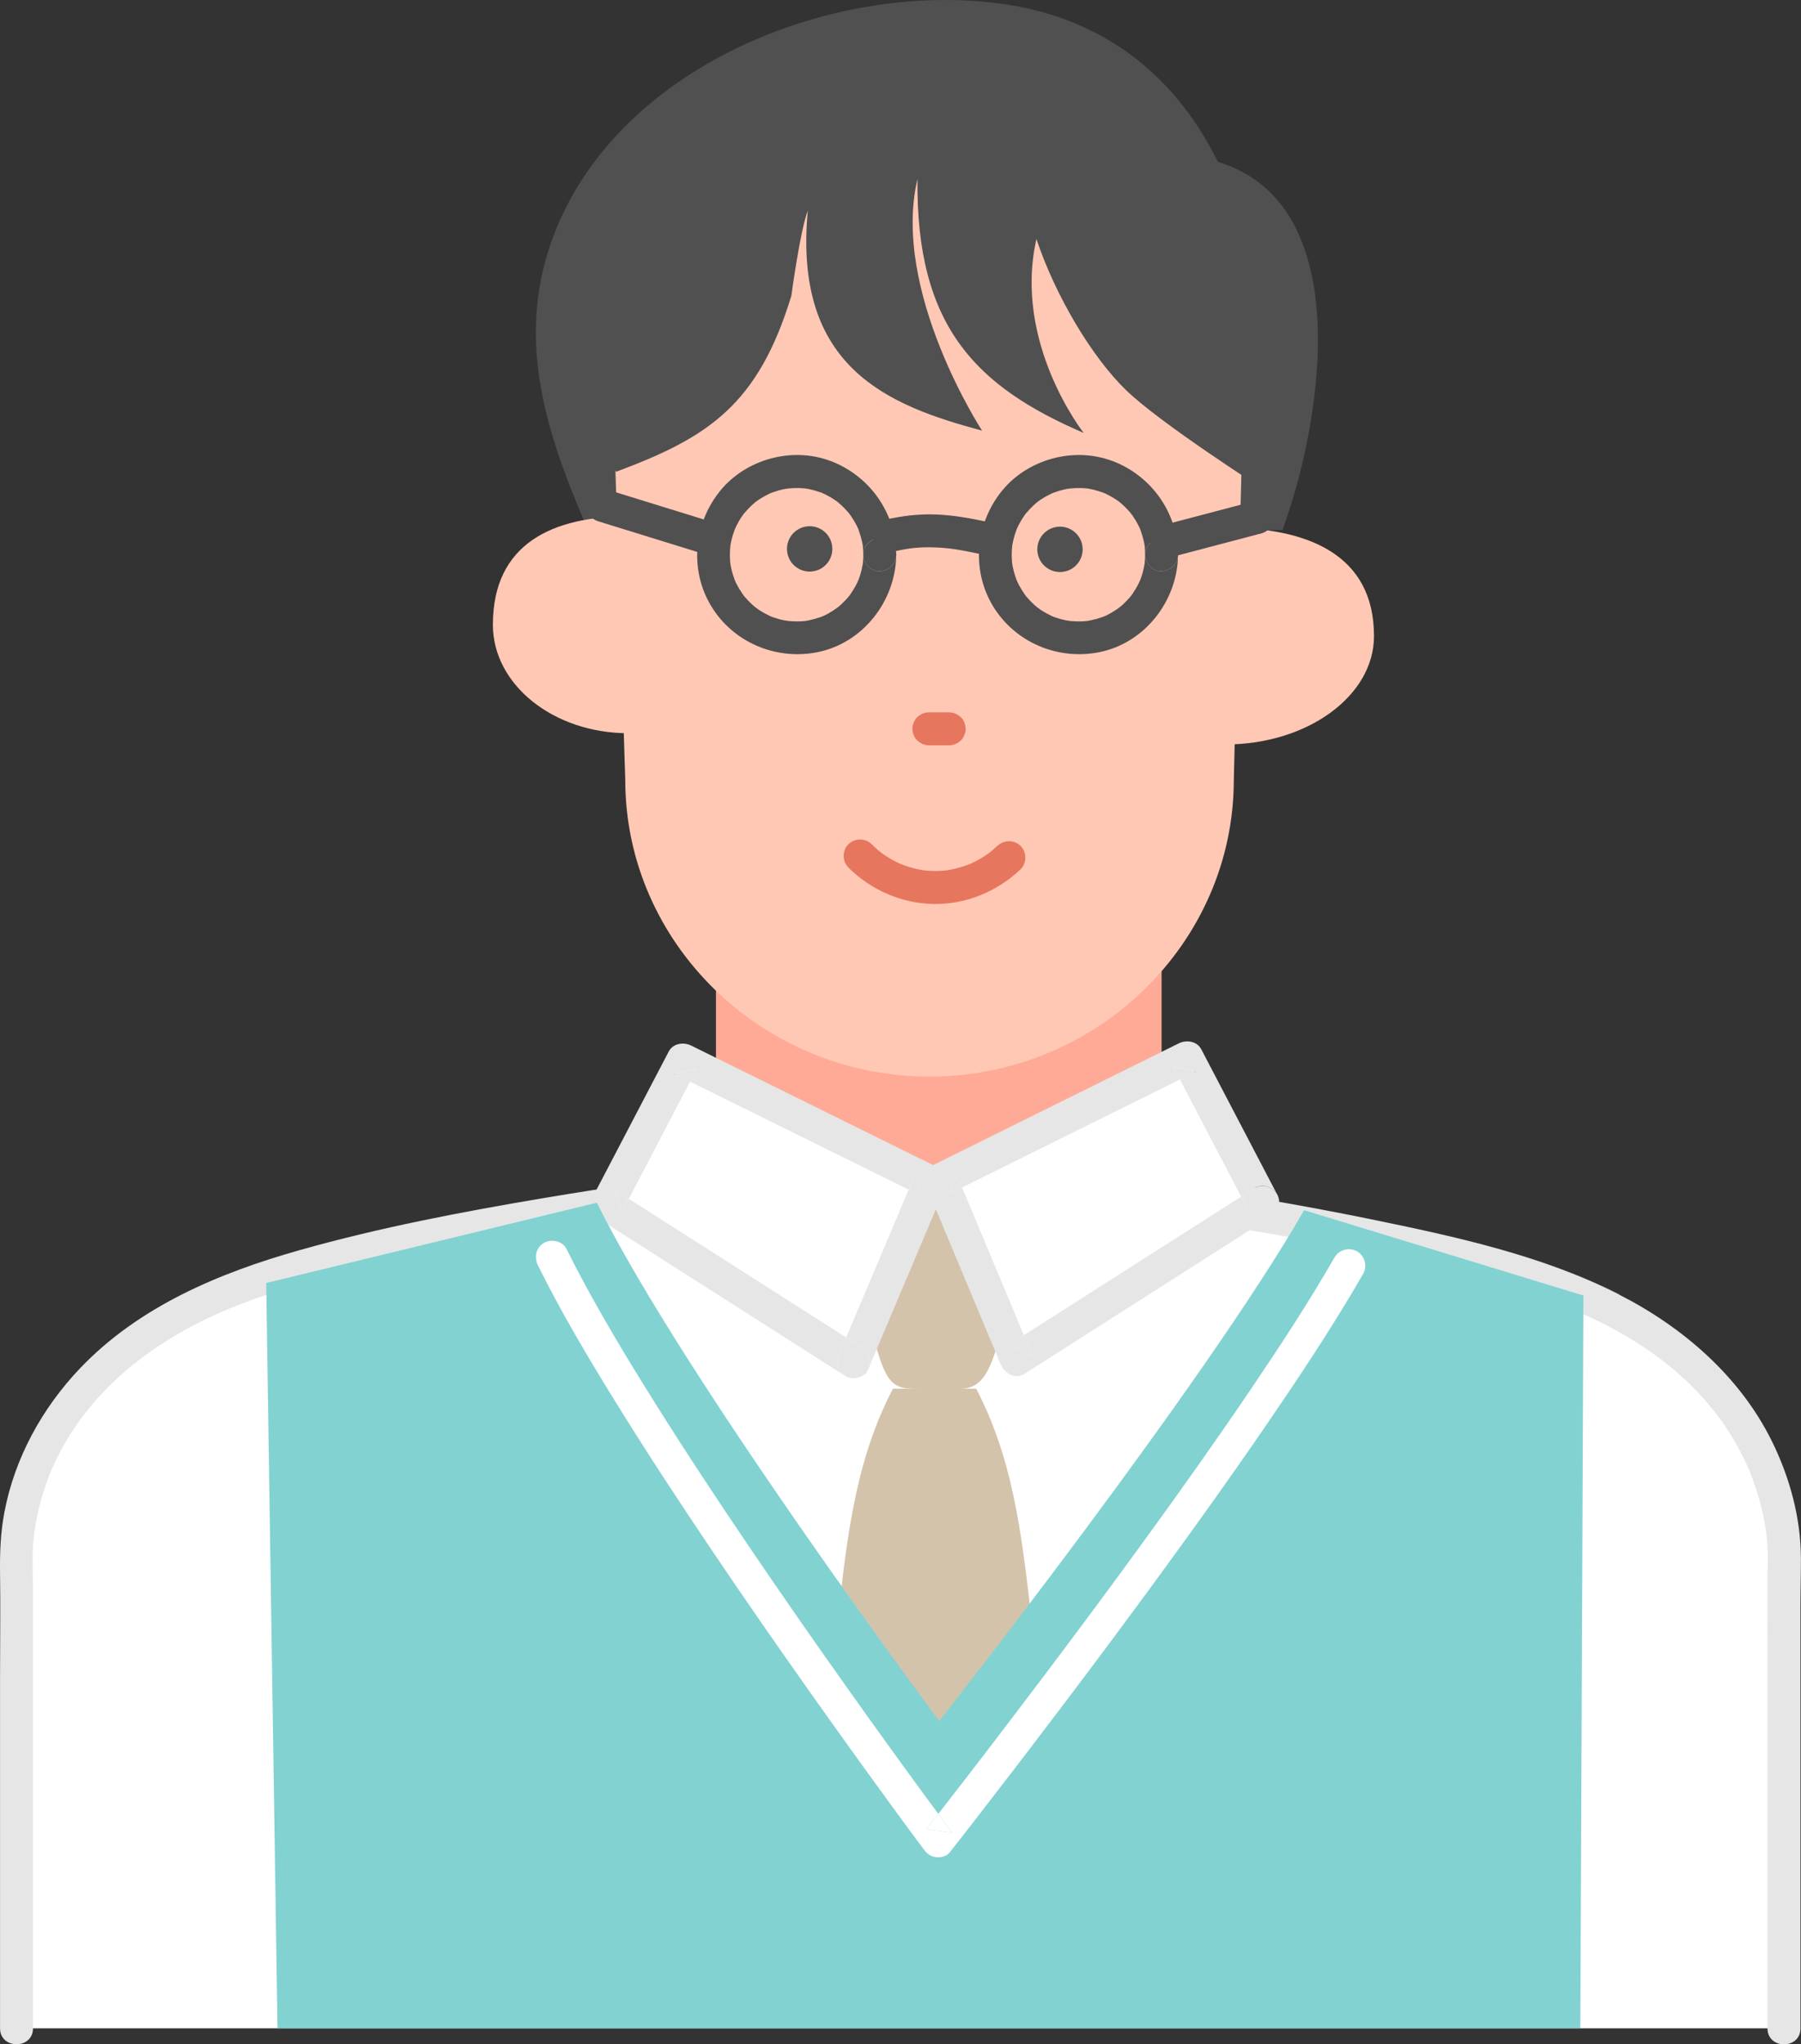 <?xml version="1.0" encoding="UTF-8"?><svg id="_レイヤー_2" xmlns="http://www.w3.org/2000/svg" viewBox="0 0 409.8 464.93"><rect x="0" y="0" width="409.8" height="464.93" fill="#333333" stroke="none"/><defs><style>.cls-1{fill:#82d2d2;}.cls-2{fill:#505050;}.cls-3{fill:#fff;}.cls-4{fill:#ffc8b4;}.cls-5{fill:#d3c3ab;}.cls-6{fill:#ffaa96;}.cls-7{fill:#e7765f;}.cls-8{fill:#e6e6e6;}</style></defs><g id="_レイヤー_1-2"><path class="cls-2" d="M277.09,36.79C266.71,15.68,249.4,3.73,227.64.82c-38.83-5.2-87.45,14.64-101.78,53.04-8.31,22.28-2.3,42.95,7.3,65.18l158.64,1.52c8.86-24,17.34-74.15-14.72-83.76Z"/><path class="cls-3" d="M352.65,291.75c-34.38-12.09-97.88-20.22-97.88-20.22h-99.81s-63.5,8.11-97.88,20.2C-1.01,312.15,3.76,356.99,3.76,356.99v104.32s402.19,0,402.19,0v-104.3s4.78-44.84-53.3-65.27Z"/><path class="cls-8" d="M401.89,348.36s.01.09.02.15c0,0,0-.01,0-.02,0-.04-.01-.09-.02-.13Z"/><path class="cls-8" d="M7.78,348.68c0-.06.02-.12.03-.18,0-.01,0-.02,0-.03,0,.06-.02.13-.03.21Z"/><path class="cls-8" d="M153.81,275.42s.04,0,.07,0c.17-.02-.95.13-.07,0Z"/><path class="cls-8" d="M11.68,334.36s0,0,0,0c.21-.51-.23.53,0,0Z"/><path class="cls-8" d="M368.4,294.39c-17.51-8.89-37.29-13.16-56.4-17.08-15.98-3.27-32.07-5.98-48.21-8.29-2.98-.43-6.02-1.04-9.02-1.24-1.87-.12-3.79,0-5.67,0-11.35,0-22.71,0-34.06,0-13.6,0-27.2,0-40.8,0-6.38,0-12.92-.42-19.3,0-3.24.21-6.52.88-9.73,1.34-7.08,1.02-14.14,2.13-21.19,3.31-18.79,3.16-37.61,6.74-55.96,11.93-18.32,5.18-36.45,12.81-49.82,26.81-8.63,9.04-14.91,20.44-17.24,32.77-.86,4.56-1.05,9-.99,13.6.12,8.07,0,16.15,0,24.21,0,13.89,0,27.79,0,41.68,0,10.94,0,21.87,0,32.81,0,1.69,0,3.38,0,5.07,0,4.83,7.5,4.83,7.5,0,0-6.31,0-12.62,0-18.93,0-13.34,0-26.69,0-40.03,0-12,0-24,0-36,0-3.77-.03-7.53-.09-11.29-.02-1.29.03-2.59.12-3.87.06-.88.16-1.76.26-2.63,0-.02,0-.03,0-.04,0,.06-.02.12-.03.18.01-.08.02-.15.03-.21.04-.38.04-.3,0,0,0,0,0,.02,0,.03.03-.2.06-.4.09-.59.08-.5.16-1,.25-1.5.42-2.32.98-4.61,1.67-6.86.4-1.3.85-2.59,1.34-3.86.11-.3.23-.59.35-.88.06-.15.12-.3.18-.45t0,0s0,0,0,0c-.23.53.21-.51,0,0,.29-.66.58-1.31.89-1.96,6.67-14.07,18.52-24.42,32.54-31.55,8.55-4.34,17.7-7.27,26.92-9.81,9.23-2.54,18.58-4.65,27.96-6.56,15.84-3.24,31.8-5.91,47.8-8.21,2-.29,4.01-.56,6.01-.84-.89.12.24-.03.07,0-.02,0-.04,0-.07,0,.01,0,.01,0,.02,0,.22-.03.45-.07.67-.09.15-.02.31-.05.46-.06,1.9-.12,3.86,0,5.76,0,11.26,0,22.51,0,33.77,0,13.5,0,27.01,0,40.51,0,6.54,0,13.24-.43,19.76,0,.17.01.33.05.5.06.21.02.42.06.63.08.03,0,.05,0,.08.01-.69-.1.9.12,0,0,.01,0,.02,0,.04,0,2.02.28,4.05.56,6.07.85,6.91.99,13.81,2.07,20.69,3.22,18.52,3.1,37.06,6.61,55.17,11.61,17.63,4.86,35.16,11.77,48.08,25.21,4.62,4.8,8.25,9.98,11.19,16.23.29.61.56,1.23.83,1.85-.06-.16-.09-.22.05.11-.02-.04-.03-.08-.05-.11.05.12.13.31.17.41.14.34.27.69.4,1.03.48,1.27.93,2.55,1.32,3.85.68,2.24,1.24,4.53,1.65,6.84.09.5.17,1,.25,1.5.02.11.03.21.05.32-.03-.2-.01-.1.02.13.01.07.02.14.03.21-.01-.08-.02-.14-.03-.2.01.08.02.17.03.27.09.84.18,1.68.24,2.52.09,1.28.13,2.56.11,3.84-.01.88-.09,1.76-.09,2.65-.02,8.27,0,16.53,0,24.8,0,13.76,0,27.52,0,41.29,0,10.82,0,21.63,0,32.45,0,1.67,0,3.33,0,5,0,4.83,7.5,4.83,7.5,0,0-6.44,0-12.89,0-19.33,0-13.61,0-27.22,0-40.83,0-11.93,0-23.87,0-35.8,0-3.66.11-7.33.1-10.98-.03-9.22-2.55-18.42-6.62-26.65-7.3-14.75-20.27-25.95-34.78-33.32Z"/><path class="cls-8" d="M255.98,275.44c.9.12-.69-.1,0,0h0Z"/><path class="cls-8" d="M398.06,334.42s.04.08.05.11c-.14-.33-.12-.27-.05-.11Z"/><rect class="cls-6" x="162.91" y="217.38" width="101.4" height="66.71"/><path class="cls-5" d="M195.71,289.93c5.54,27.32,6.25,25.83,15.13,25.95,12.38-.35,13.71,4.12,19.91-26.15l1.97-19.9-37.15,1.93.14,18.17Z"/><path class="cls-5" d="M222.11,315.83h-18.92c-6.94,13.15-9.42,27.15-11.23,41.04-2.08,15.97-3.43,56.86-3.84,72.88h51.72c-.41-16.02-4.42-56.92-6.5-72.88-1.81-13.89-4.3-27.88-11.23-41.04Z"/><polygon class="cls-3" points="138.18 273.98 194.25 309.72 211.57 268.78 155.4 241.05 138.18 273.98"/><path class="cls-8" d="M153.5,244.29c1.17.58,2.35,1.16,3.52,1.74.54-1.03,1.07-2.06,1.61-3.08-1.71.45-3.42.9-5.13,1.35Z"/><path class="cls-8" d="M141.41,275.87c.56-1.07,1.12-2.14,1.68-3.2-1.01-.64-2.01-1.28-3.02-1.93.45,1.71.9,3.42,1.35,5.13Z"/><path class="cls-8" d="M208.33,266.89c-.52,1.23-1.04,2.46-1.56,3.69.97.48,1.94.96,2.91,1.44-.45-1.71-.9-3.42-1.35-5.13Z"/><path class="cls-8" d="M197.83,310.8c-.11.27-.23.54-.34.81.15-.26.26-.53.34-.81Z"/><path class="cls-8" d="M196.14,306.48c-1.2-.76-2.4-1.53-3.59-2.29-.51,1.21-1.03,2.42-1.54,3.64-.79,1.86-.56,4.02,1.35,5.13.75.44,1.77.57,2.72.39.99-.24,1.9-.85,2.41-1.74.11-.27.23-.54.34-.81.49-1.62-.22-3.39-1.69-4.32Z"/><path class="cls-8" d="M213.46,265.54c-6.35-3.13-12.7-6.27-19.04-9.4-10.07-4.97-20.13-9.94-30.2-14.91-2.31-1.14-4.62-2.28-6.93-3.42-1.75-.86-4.14-.55-5.13,1.35-5.03,9.62-10.06,19.24-15.09,28.86-.71,1.36-1.42,2.71-2.13,4.07-.97,1.85-.43,4,1.35,5.13,6.34,4.04,12.67,8.08,19.01,12.12,10.05,6.41,20.1,12.81,30.15,19.22,2.3,1.47,4.6,2.94,6.91,4.4-1.9-1.11-2.13-3.27-1.35-5.13.51-1.21,1.03-2.42,1.54-3.64-5.14-3.28-10.28-6.55-15.42-9.83-10.05-6.41-20.1-12.81-30.15-19.22-1.3-.83-2.59-1.65-3.89-2.48-.56,1.07-1.12,2.14-1.68,3.2-.45-1.71-.9-3.42-1.35-5.13,1.01.64,2.01,1.28,3.02,1.93,4.47-8.55,8.94-17.1,13.41-25.65.17-.33.34-.66.52-.99-1.17-.58-2.35-1.16-3.52-1.74,1.71-.45,3.42-.9,5.13-1.35-.54,1.03-1.07,2.05-1.61,3.08,5.18,2.55,10.35,5.11,15.53,7.66,10.07,4.97,20.13,9.94,30.2,14.91,1.34.66,2.68,1.32,4.02,1.98.52-1.23,1.04-2.46,1.56-3.69.45,1.71.9,3.42,1.35,5.13-.97-.48-1.94-.96-2.91-1.44-1.42,3.37-2.85,6.73-4.27,10.1-3.11,7.34-6.21,14.69-9.32,22.03-.21.49-.42.99-.63,1.48,1.2.76,2.4,1.53,3.59,2.29,1.47.93,2.17,2.7,1.69,4.32,1.83-4.33,3.66-8.66,5.5-12.99,3.11-7.34,6.21-14.69,9.32-22.03.72-1.7,1.44-3.41,2.16-5.11.74-1.76.65-4.15-1.35-5.13Z"/><path class="cls-8" d="M192.35,312.96c.82.52,1.8.62,2.72.39-.95.18-1.97.04-2.72-.39Z"/><path class="cls-8" d="M195.07,313.35c1.04-.19,2-.76,2.41-1.74-.52.88-1.42,1.5-2.41,1.74Z"/><polygon class="cls-3" points="214.14 268.27 231.26 309.21 287.33 273.47 270.11 240.54 214.14 268.27"/><path class="cls-8" d="M266.87,242.44c.54,1.03,1.08,2.06,1.61,3.09,1.17-.58,2.34-1.16,3.52-1.74-1.71-.45-3.42-.9-5.13-1.35Z"/><path class="cls-8" d="M216.03,271.51c.96-.48,1.93-.96,2.89-1.43-.39-.93-.78-1.87-1.17-2.8-.57,1.41-1.15,2.82-1.72,4.24Z"/><path class="cls-8" d="M234.87,308.21c-.63-1.51-1.27-3.03-1.9-4.54-1.2.77-2.41,1.53-3.61,2.3,1.84.75,3.67,1.49,5.51,2.24Z"/><path class="cls-8" d="M290.57,271.58c.45.86.57,1.83.38,2.72.22-.89.12-1.86-.38-2.72Z"/><path class="cls-8" d="M290.57,271.58c-.99-1.7-3.42-2.44-5.13-1.35-1.01.64-2.01,1.28-3.02,1.93.56,1.07,1.12,2.14,1.68,3.2.94,1.79,3.44,2.33,5.13,1.35.89-.57,1.49-1.45,1.73-2.41.19-.89.07-1.86-.38-2.72Z"/><path class="cls-8" d="M284.09,275.36c-.56-1.07-1.12-2.14-1.68-3.2-5.33,3.4-10.66,6.8-15.99,10.19-10.05,6.41-20.1,12.81-30.15,19.22-1.1.7-2.2,1.4-3.3,2.1.63,1.51,1.27,3.03,1.9,4.54-1.84-.75-3.67-1.49-5.51-2.24,1.2-.77,2.41-1.53,3.61-2.3-1.29-3.08-2.58-6.17-3.87-9.25-3.07-7.34-6.14-14.69-9.21-22.03-.32-.77-.64-1.54-.97-2.31-.96.48-1.93.96-2.89,1.43.57-1.41,1.15-2.82,1.72-4.24.39.93.78,1.87,1.17,2.8,5.35-2.65,10.7-5.3,16.06-7.96,10.03-4.97,20.05-9.94,30.08-14.9,1.14-.56,2.28-1.13,3.42-1.69-.54-1.03-1.08-2.06-1.61-3.09,1.71.45,3.42.9,5.13,1.35-1.17.58-2.34,1.16-3.52,1.74,4.49,8.59,8.98,17.18,13.48,25.77.15.29.3.58.45.87,1.01-.64,2.01-1.28,3.02-1.93,1.71-1.09,4.14-.35,5.13,1.35-5.03-9.62-10.06-19.24-15.09-28.86-.71-1.36-1.42-2.71-2.13-4.07-.98-1.88-3.39-2.21-5.13-1.35-6.32,3.13-12.63,6.26-18.95,9.39-10.03,4.97-20.05,9.94-30.08,14.9-2.31,1.15-4.62,2.29-6.93,3.44-1.32.65-2.32,2.8-1.72,4.23,1.92,4.6,3.85,9.2,5.77,13.79,3.07,7.34,6.14,14.69,9.21,22.03.71,1.7,1.43,3.41,2.14,5.11.88,2.11,3.25,3.68,5.51,2.24,6.34-4.04,12.67-8.08,19.01-12.12l30.15-19.22c2.3-1.47,4.6-2.94,6.91-4.4-1.69.99-4.19.45-5.13-1.35Z"/><path class="cls-8" d="M289.22,276.71c.95-.55,1.52-1.44,1.73-2.41-.24.97-.84,1.85-1.73,2.41Z"/><path class="cls-1" d="M213.71,391.4s-58.03-77.75-77.9-117.86l-75.24,18.26,2.57,169.51h296.45l.7-166.66-63.55-19.41c-22.78,39.69-83.02,116.16-83.02,116.16Z"/><path class="cls-4" d="M112.15,142.1c0,13.62,13.79,24.66,30.81,24.66v-49.33c-17.01,0-30.81,6.07-30.81,24.66Z"/><path class="cls-4" d="M278.79,119.99v49.33c18.7,0,33.85-11.04,33.85-24.66,0-18.59-15.16-24.66-33.85-24.66Z"/><path class="cls-4" d="M210.5,36.7c-35.67.35-71.12,16.98-71.12,49.74l2.89,90.92c0,37.12,31.15,67.49,69.23,67.49h0c38.08,0,69.24-30.37,69.24-67.49l2.27-91.48c0-33.2-36.38-49.55-72.52-49.19Z"/><path class="cls-3" d="M210.74,416.04c1.96.25,3.93.51,5.89.76-1.06-1.42-2.1-2.84-3.14-4.27-.87,1.11-1.82,2.2-2.63,3.36-.04.05-.08.1-.12.15Z"/><path class="cls-3" d="M308.8,284.61c-1.74-1.02-4.12-.42-5.13,1.35-5.9,10.27-12.41,20.18-19.04,29.98-7.69,11.35-15.63,22.54-23.68,33.63-7.77,10.7-15.65,21.31-23.61,31.86-3.38,4.47-6.77,8.94-10.17,13.39-1.47,1.92-2.95,3.85-4.42,5.77-.67.87-1.34,1.74-2.01,2.61-.3.39-.6.77-.89,1.16-.08.11-.67.87-.23.29.43-.56-.17.22-.27.35-1.92,2.49-3.85,4.97-5.78,7.45-.02.03-.04.06-.07.08,1.05,1.42,2.09,2.85,3.14,4.27-1.96-.25-3.93-.51-5.89-.76.04-.05.08-.1.12-.15.8-1.16,1.75-2.25,2.63-3.36-1.17-1.59-2.35-3.18-3.52-4.77-5.64-7.71-11.23-15.46-16.76-23.25-7.45-10.48-14.81-21.03-22.04-31.67-7.68-11.31-15.22-22.71-22.48-34.3-6.37-10.17-12.58-20.47-18.1-31.13-.58-1.12-1.15-2.25-1.71-3.38-.9-1.81-3.47-2.32-5.13-1.35-1.85,1.08-2.25,3.31-1.35,5.13,5.17,10.41,11.11,20.44,17.21,30.33,7.14,11.57,14.6,22.94,22.2,34.22,7.32,10.86,14.79,21.62,22.36,32.32,5.84,8.25,11.73,16.46,17.69,24.62,2.71,3.72,5.42,7.45,8.19,11.13.04.05.08.1.12.15.73.98,1.49,1.62,2.74,1.79,1.06.14,2.44-.13,3.15-1.03,2.35-2.98,4.67-5.97,6.99-8.97,6.02-7.76,11.99-15.56,17.92-23.39,7.86-10.37,15.64-20.8,23.31-31.31,8.16-11.17,16.21-22.42,24.02-33.83,6.9-10.07,13.67-20.26,19.9-30.76.66-1.11,1.3-2.22,1.95-3.33,1.01-1.76.41-4.1-1.35-5.13Z"/><path class="cls-2" d="M172.05,138.25c-.06-.04-.13-.09-.19-.13.15.11.2.14.19.13Z"/><path class="cls-2" d="M175.39,140.19s-.03-.01-.04-.02c-.03-.01-.06-.02-.09-.03.05.02.09.03.13.05Z"/><path class="cls-2" d="M167.27,132.15c-.03-.08-.06-.17-.09-.25-.03-.07-.02-.03.09.25Z"/><path class="cls-2" d="M169.2,135.43c.15.19.1.12,0,0-.1-.12-.16-.19,0,0Z"/><path class="cls-2" d="M179.4,141.24c-.08,0-.16,0-.23-.02.17.02.22.02.23.02Z"/><path class="cls-2" d="M166.17,128.09c.02.21.02.13,0-.02-.02-.14-.03-.22,0,.02Z"/><path class="cls-2" d="M195.31,131.93c-.03.07-.05.15-.08.22.06-.16.08-.22.08-.22Z"/><path class="cls-2" d="M183.18,141.24c.28-.03.14-.02-.04,0-.14.02-.2.03.04,0Z"/><path class="cls-2" d="M196.32,128.2s0,.01,0,.02c0,0,0,.02,0,.02,0-.01,0-.03,0-.04Z"/><path class="cls-2" d="M193.3,135.43c.15-.2.09-.12,0,0-.09.12-.14.2,0,0Z"/><path class="cls-2" d="M187.22,140.14c-.09.04-.18.08-.27.12.2-.09.27-.12.27-.12Z"/><path class="cls-2" d="M190.64,138.12c-.07.05-.14.1-.21.15-.06.05-.03.03.21-.15Z"/><path class="cls-2" d="M179.17,111.1c.09,0,.18-.01.27-.02.07-.01.03-.01-.27.02Z"/><path class="cls-2" d="M193.21,116.79c.06.07.12.15.18.22-.14-.17-.18-.23-.18-.22Z"/><path class="cls-2" d="M190.52,114.11c-.16-.12-.12-.09-.03-.01.14.1.24.17.03.01Z"/><path class="cls-2" d="M186.95,112.06s.06.03.09.04c.48.16.05.02-.09-.04Z"/><path class="cls-2" d="M183.19,111.08s.03,0,.04,0c.39.03-.6-.1-.04,0Z"/><path class="cls-2" d="M196.34,124.23c.09.53-.04-.7,0,0h0Z"/><path class="cls-2" d="M195.27,120.28c.03.06.05.12.08.17q-.12-.27-.08-.17Z"/><path class="cls-2" d="M169.12,117s.06-.08.09-.12c.03-.04.05-.07.08-.11-.09.13-.15.2-.17.23Z"/><path class="cls-2" d="M188.92,104.83c-8.68-3.27-19.15-.42-25.01,6.75-6.05,7.4-7.1,17.98-2.09,26.26,4.99,8.24,14.65,12.33,24.04,10.52,10.47-2.02,17.98-11.68,18.07-22.2.02,2.1-1.73,3.66-3.75,3.75-2.04.09-3.73-1.79-3.75-3.75,0,.47-.02.93-.05,1.4-.02.22-.04.44-.06.67,0,0,0-.01,0-.02.02-.18.1-.58,0,0,0,.01,0,.03,0,.04,0,0,0-.02,0-.02,0,.02,0,.03,0,.04-.17.94-.38,1.87-.68,2.78-.1.3-.21.59-.32.88,0,0-.01.05-.08.22.03-.07.05-.15.08-.22-.02.01-.3.67-.38.83-.42.83-.91,1.62-1.43,2.39-.03.04-.13.17-.2.28.1-.12.16-.19,0,0-.15.19-.1.12,0,0-.08.1-.18.23-.21.26-.25.29-.5.58-.76.85-.3.32-.61.62-.93.92-.16.15-.32.29-.49.43-.04.03-.38.3-.48.38.07-.05.14-.1.21-.15-.24.18-.27.2-.21.15-.6.43-1.21.83-1.85,1.19-.38.22-.78.41-1.17.6-.06.03-.12.06-.18.08,0,0-.06.03-.27.12.09-.04.18-.08.27-.12,0,0-.55.21-.61.23-.79.28-1.6.51-2.42.68-.22.05-.44.09-.67.13-.05,0-.25.04-.38.06.18-.02.31-.03.04,0-.24.03-.17.02-.04,0-.13.01-.28.02-.32.03-.29.02-.58.04-.87.05-.85.03-1.7-.01-2.55-.08-.01,0-.07,0-.23-.02.08,0,.16,0,.23.02.04,0-.78-.11-.93-.14-.44-.09-.88-.19-1.31-.31-.43-.12-.85-.25-1.28-.4-.18-.06-.36-.13-.53-.2.01,0,.03.01.04.02.31.12.16.06,0,0-.04-.01-.07-.03-.13-.05.03.01.06.02.09.03-.04-.02-.08-.03-.11-.05-.84-.41-1.66-.84-2.45-1.35-.26-.17-.51-.35-.75-.53.01.01-.04-.02-.19-.13.06.05.12.09.19.13-.03-.04-.57-.46-.7-.57-.69-.62-1.33-1.28-1.94-1.99-.03-.04-.13-.16-.21-.26.09.12.14.2,0,0-.15-.2-.09-.12,0,0-.07-.1-.17-.24-.2-.28-.25-.36-.49-.72-.72-1.1-.2-.33-.39-.66-.57-1-.1-.19-.2-.39-.3-.59-.02-.05-.19-.45-.24-.57.03.08.06.17.09.25-.11-.28-.12-.32-.09-.25-.26-.7-.5-1.41-.68-2.14-.11-.44-.2-.88-.28-1.33,0-.05-.03-.24-.05-.37.01.15.02.23,0,.02-.03-.24-.01-.17,0-.02-.02-.2-.05-.52-.04-.51-.07-.93-.07-1.86,0-2.79.01-.17.03-.34.05-.52,0-.03,0-.04,0-.06,0,.01,0,.02,0,.04-.09.56.04-.44,0-.04.08-.49.17-.98.29-1.46.19-.79.44-1.56.73-2.33-.01.02,0-.04.08-.22-.03.07-.05.15-.08.22.03-.05.32-.72.38-.84.2-.39.41-.78.63-1.15.22-.38.46-.74.71-1.1.1-.14.2-.28.3-.42-.04.05-.07.09-.09.12-.03.04-.03.04,0,0,.03-.04.08-.11.17-.23-.03.04-.05.07-.08.11.04-.05.07-.1.1-.12.61-.7,1.23-1.38,1.92-2,.16-.15.33-.29.49-.43.04-.03.18-.15.28-.23-.12.09-.25.19-.02.01.18-.14.13-.1.02-.01.05-.04.11-.08.12-.09.18-.12.36-.25.54-.37.78-.52,1.59-.97,2.43-1.37.04-.02.19-.08.31-.14-.14.05-.22.08,0,0,.24-.1.14-.05,0,0,.12-.05.28-.11.33-.12.42-.15.84-.29,1.27-.42.38-.11.76-.21,1.14-.29.22-.05.44-.09.66-.13.06-.01.51-.06.63-.08-.09,0-.18.01-.27.02.31-.03.35-.03.27-.02.78-.07,1.56-.11,2.34-.09.46.01.92.05,1.39.09.03,0,.04,0,.07,0-.01,0-.03,0-.04,0-.56-.09.43.03.04,0,.27.04.53.09.79.14.99.2,1.94.51,2.9.83.05.02.08.03.11.04-.03-.01-.06-.03-.09-.04.14.06.57.2.09.04.22.1.44.2.66.31.44.22.88.45,1.3.7.42.25.83.52,1.24.8.04.02.15.11.25.18-.09-.08-.13-.11.03.01.21.16.11.09-.03-.01.13.11.37.3.41.34.74.64,1.44,1.33,2.08,2.08.08.09.16.19.23.28,0,0,.05.05.18.22-.06-.08-.12-.15-.18-.22,0,.01.34.47.38.51.25.36.49.73.71,1.1.28.47.54.96.78,1.45.07.14.13.28.2.43q-.04-.1.08.17c-.03-.06-.05-.12-.08-.17.03.08.09.23.13.36.33.95.62,1.92.81,2.91.04.22.08.45.12.67,0,0,0,0,0,.01-.04-.7.09.53,0,0,0,.05,0,.11.01.18.04.58.07,1.16.08,1.74.02-2.1,1.7-3.66,3.75-3.75,2.01-.09,3.77,1.79,3.75,3.75-.09-9.58-6.08-17.97-15-21.33Z"/><path class="cls-2" d="M166.17,124.22s0-.02,0-.04c.03-.41-.1.6,0,.04Z"/><path class="cls-2" d="M167.2,120.4c.03-.07.05-.15.08-.22-.07.19-.09.24-.08.22Z"/><path class="cls-2" d="M175.41,112.12c-.23.09-.14.06,0,0,.14-.06.24-.11,0,0Z"/><path class="cls-2" d="M171.98,114.11c-.23.17-.09.08.02-.01.11-.09.16-.13-.02.01Z"/><path class="cls-2" d="M200.18,122.41c-2.05.09-3.73,1.65-3.75,3.75.02,1.96,1.71,3.84,3.75,3.75,2.02-.09,3.77-1.65,3.75-3.75.02-1.96-1.74-3.84-3.75-3.75Z"/><path class="cls-2" d="M236.17,138.25c-.06-.04-.13-.09-.19-.13.15.11.2.14.19.13Z"/><path class="cls-2" d="M239.51,140.19s-.03-.01-.04-.02c-.03-.01-.06-.02-.09-.03.05.02.09.03.13.05Z"/><path class="cls-2" d="M230.29,128.09c.02.21.02.13,0-.02-.02-.14-.03-.22,0,.02Z"/><path class="cls-2" d="M231.39,132.15c-.03-.08-.06-.17-.09-.25-.03-.07-.02-.03.09.25Z"/><path class="cls-2" d="M233.32,135.43c.15.19.1.12,0,0-.1-.12-.16-.19,0,0Z"/><path class="cls-2" d="M259.43,131.93c-.03.07-.05.15-.08.22.06-.16.08-.22.08-.22Z"/><path class="cls-2" d="M254.76,138.12c-.07.05-.14.1-.21.15-.06.05-.03.03.21-.15Z"/><path class="cls-2" d="M257.42,135.43c.15-.2.09-.12,0,0-.09.12-.14.2,0,0Z"/><path class="cls-2" d="M260.44,128.2s0,.01,0,.02c0,0,0,.02,0,.02,0-.01,0-.03,0-.04Z"/><path class="cls-2" d="M251.34,140.14c-.09.04-.18.08-.27.12.2-.09.27-.12.27-.12Z"/><path class="cls-2" d="M247.3,141.24c.28-.03.14-.02-.04,0-.14.02-.2.03.04,0Z"/><path class="cls-2" d="M243.52,141.24c-.08,0-.16,0-.23-.02.17.02.22.02.23.02Z"/><path class="cls-2" d="M264.3,122.41c-2.05.09-3.73,1.65-3.75,3.75.02,1.96,1.71,3.84,3.75,3.75,2.02-.09,3.77-1.65,3.75-3.75.02-1.96-1.74-3.84-3.75-3.75Z"/><path class="cls-2" d="M257.33,116.79c.06.07.12.15.18.22-.14-.17-.18-.23-.18-.22Z"/><path class="cls-2" d="M254.64,114.11c-.16-.12-.12-.09-.03-.01.14.1.24.18.03.01Z"/><path class="cls-2" d="M230.29,124.22s0-.02,0-.04c.03-.41-.1.6,0,.04Z"/><path class="cls-2" d="M253.04,104.83c-8.68-3.27-19.15-.42-25.01,6.75-6.05,7.4-7.1,17.98-2.09,26.26,4.99,8.24,14.65,12.33,24.04,10.52,10.47-2.02,17.98-11.68,18.07-22.2.02,2.1-1.73,3.66-3.75,3.75-2.04.09-3.73-1.79-3.75-3.75,0,.47-.02.93-.05,1.4-.02.22-.04.44-.06.67,0,0,0-.01,0-.02.02-.18.1-.58,0,0,0,.01,0,.03,0,.04,0,0,0-.02,0-.02,0,.02,0,.03,0,.04-.17.94-.38,1.87-.68,2.78-.1.3-.21.59-.32.88,0,0-.01.05-.08.22.03-.07.05-.15.08-.22-.02.01-.3.67-.38.83-.42.83-.91,1.62-1.43,2.39-.03.04-.13.17-.2.28.1-.12.16-.2,0,0-.15.19-.1.12,0,0-.08.1-.18.22-.21.26-.25.29-.5.58-.76.85-.3.32-.61.62-.93.92-.16.15-.32.29-.49.43-.04.03-.38.3-.48.38.07-.05.14-.1.21-.15-.24.18-.27.2-.21.15-.6.43-1.21.83-1.85,1.19-.38.22-.78.41-1.17.6-.06.03-.12.06-.18.08,0,0-.06.03-.27.12.09-.04.18-.08.27-.12,0,0-.55.21-.61.23-.79.28-1.6.51-2.42.68-.22.05-.44.09-.67.13-.05,0-.25.04-.38.06.18-.02.31-.03.04,0-.24.03-.17.02-.04,0-.13.01-.28.02-.32.03-.29.02-.58.04-.87.05-.85.03-1.7-.01-2.55-.08-.01,0-.07,0-.23-.02.08,0,.16,0,.23.02.04,0-.78-.11-.93-.14-.44-.09-.88-.19-1.31-.31-.43-.12-.85-.25-1.28-.4-.18-.06-.36-.13-.53-.2.01,0,.03.01.04.02.31.12.15.06,0,0-.04-.01-.07-.03-.13-.05.03.01.06.02.09.03-.04-.02-.08-.03-.11-.05-.84-.41-1.66-.84-2.45-1.35-.26-.17-.51-.35-.75-.53.01.01-.04-.02-.19-.13.06.05.13.09.19.13-.03-.04-.57-.46-.7-.57-.69-.62-1.33-1.28-1.93-1.99-.03-.04-.13-.16-.21-.26.09.12.14.2,0,0-.15-.2-.09-.12,0,0-.07-.1-.17-.24-.2-.28-.25-.36-.49-.72-.72-1.1-.2-.33-.39-.66-.57-1-.1-.19-.2-.39-.3-.59-.02-.05-.19-.45-.24-.57.03.08.06.17.09.25-.11-.28-.12-.32-.09-.25-.26-.7-.5-1.41-.68-2.14-.11-.44-.2-.88-.28-1.33,0-.05-.03-.24-.05-.37.01.15.02.23,0,.02-.03-.24-.01-.17,0-.02-.02-.2-.05-.52-.04-.51-.07-.93-.07-1.86,0-2.79.01-.17.03-.34.05-.52,0-.03,0-.04,0-.06,0,.01,0,.02,0,.04-.09.56.03-.44,0-.04.08-.49.17-.98.29-1.46.19-.79.44-1.56.73-2.33-.01.02,0-.04.08-.22-.03.07-.05.15-.08.22.03-.05.32-.72.38-.84.2-.39.41-.78.63-1.15.22-.38.46-.74.71-1.1.1-.14.2-.28.3-.42-.04.05-.07.09-.09.12-.03.04-.03.04,0,0,.03-.04.08-.11.17-.23-.03.04-.05.07-.08.11.04-.05.07-.1.1-.12.61-.7,1.23-1.38,1.92-2,.16-.15.33-.29.49-.43.04-.03.18-.15.28-.23-.12.09-.25.19-.02.01.18-.14.13-.1.02-.01.05-.04.11-.08.12-.09.18-.12.36-.25.54-.37.78-.52,1.59-.97,2.43-1.37.04-.02.19-.08.31-.14-.14.05-.22.08,0,0,.24-.1.14-.05,0,0,.12-.05.28-.11.33-.12.42-.15.84-.29,1.27-.42.38-.11.76-.21,1.14-.29.22-.05.44-.09.66-.13.06-.01.51-.06.63-.08-.09,0-.18.01-.27.02.31-.03.35-.03.27-.02.78-.07,1.55-.11,2.34-.09.46.01.92.05,1.39.09.03,0,.04,0,.07,0-.01,0-.03,0-.04,0-.56-.09.43.03.04,0,.27.04.53.09.79.14.99.2,1.94.51,2.9.83.05.02.08.03.11.04-.03-.01-.06-.03-.09-.04.14.06.57.2.09.04.22.1.44.2.66.31.44.22.88.45,1.3.7.42.25.83.52,1.24.8.04.02.15.11.25.18-.09-.08-.13-.11.03.01.21.16.11.09-.03-.01.13.11.37.3.41.34.74.64,1.44,1.33,2.08,2.08.08.09.16.19.23.28,0,0,.05.05.18.22-.06-.08-.12-.15-.18-.22,0,.01.34.47.38.51.25.36.49.73.71,1.1.28.47.54.96.78,1.45.07.14.13.28.2.43q-.04-.1.08.17c-.03-.06-.05-.12-.08-.17.03.08.09.23.13.36.33.95.62,1.92.81,2.91.04.22.08.45.12.67,0,0,0,0,0,.01-.04-.7.09.53,0,0,0,.05,0,.11.01.18.04.58.07,1.16.08,1.74.02-2.1,1.7-3.66,3.75-3.75,2.01-.09,3.77,1.79,3.75,3.75-.09-9.58-6.08-17.97-15-21.33Z"/><path class="cls-2" d="M260.45,124.23c.09.53-.04-.7,0,0h0Z"/><path class="cls-2" d="M251.07,112.06s.06.03.09.04c.48.16.05.02-.09-.04Z"/><path class="cls-2" d="M259.39,120.28c.03.06.05.12.08.17q-.12-.27-.08-.17Z"/><path class="cls-2" d="M233.24,117s.06-.08.09-.12c.03-.04.05-.07.08-.11-.09.13-.15.2-.17.23Z"/><path class="cls-2" d="M231.31,120.4c.03-.07.05-.15.08-.22-.07.19-.09.24-.08.22Z"/><path class="cls-2" d="M247.31,111.08s.03,0,.04,0c.39.03-.6-.1-.04,0Z"/><path class="cls-2" d="M236.1,114.11c-.23.17-.09.08.02-.01.11-.09.16-.13-.02.01Z"/><path class="cls-2" d="M239.53,112.12c-.23.09-.14.06,0,0,.15-.06.24-.11,0,0Z"/><path class="cls-2" d="M243.29,111.1c.09,0,.18-.01.27-.02.07-.01.03-.01-.27.02Z"/><path class="cls-2" d="M224.71,118.71c-3.87-.84-7.8-1.55-11.76-1.7-3.89-.15-7.79.33-11.57,1.2-1.91.44-3.22,2.74-2.62,4.61.65,2,2.56,3.09,4.61,2.62,3.41-.78,5.82-1.08,9.58-.93.78.03,1.56.08,2.33.16.42.04.85.09,1.27.14-.07,0-.05,0,.18.02-.06,0-.12-.01-.18-.02.13.02.58.08.67.09,1.84.28,3.67.65,5.5,1.04,1.91.42,4.15-.57,4.61-2.62.43-1.89-.57-4.17-2.62-4.61Z"/><path class="cls-2" d="M216.55,124.8c.06,0,.12.01.18.02-.23-.03-.25-.03-.18-.02Z"/><path class="cls-2" d="M163.36,119.14c-7.36-2.28-14.73-4.55-22.09-6.83-1.04-.32-2.09-.64-3.13-.97-1.87-.58-4.17.69-4.61,2.62-.46,2.03.61,3.99,2.62,4.61,7.36,2.28,14.73,4.55,22.09,6.83,1.04.32,2.09.65,3.13.97,1.87.58,4.17-.69,4.61-2.62.46-2.03-.61-3.99-2.62-4.61Z"/><path class="cls-2" d="M285.09,114.06c-5.99,1.58-11.99,3.15-17.98,4.73-.86.23-1.71.45-2.57.68-1.9.5-3.24,2.7-2.62,4.61.63,1.95,2.58,3.15,4.61,2.62,5.99-1.58,11.99-3.15,17.98-4.73l2.57-.68c1.9-.5,3.24-2.7,2.62-4.61-.63-1.95-2.58-3.15-4.61-2.62Z"/><path class="cls-2" d="M238.53,27.27s-31.41-13.32-66.62,4.76c-35.22,18.08-41.88,38.07-41.88,46.64s10.14,28.63,10.14,28.63c21.07-7.82,32.31-15.25,39.89-40,0,0,1.99-14.81,3.75-19.4-3.38,35.79,18.34,44.33,39.65,50.04,0,0-20.71-31.73-14.7-57.21-.36,33.54,13.33,47.17,37.83,57.74,0,0-16.14-20.44-10.76-44.11,4.3,12.91,12.64,26.89,20.44,34.42,7.8,7.53,30.8,22.23,30.8,22.23l-4.76-60.91-43.78-22.84Z"/><path class="cls-2" d="M241.19,119.78c-2.85,0-5.16,2.31-5.16,5.16s2.31,5.16,5.16,5.16,5.16-2.31,5.16-5.16-2.31-5.16-5.16-5.16Z"/><path class="cls-2" d="M184.23,119.68c-2.85,0-5.16,2.31-5.16,5.16s2.31,5.16,5.16,5.16,5.16-2.31,5.16-5.16-2.31-5.16-5.16-5.16Z"/><path class="cls-7" d="M210.3,197.96c-.05,0-.1,0-.15-.01.18.02.2.02.15.01Z"/><path class="cls-7" d="M215.35,197.96s-.09.02-.14.02c.14-.02.17-.02.14-.02Z"/><path class="cls-7" d="M226.91,192.39c-1.18,1.13-1.82,1.64-3.08,2.44-1.1.7-2.7,1.53-3.48,1.81-1.35.49-2.71.9-4.12,1.17-.29.05-.58.11-.87.15.03,0,0,0-.14.02.05,0,.09-.02.14-.02-.1,0-.78.07-.77.07-.75.06-1.49.08-2.24.06-.68-.01-1.36-.06-2.04-.13.05,0,.03,0-.15-.01.05,0,.1,0,.15.01-.09-.02-.43-.06-.54-.08-.33-.06-.66-.12-.98-.19-.72-.16-1.43-.35-2.12-.57-.32-.1-.63-.21-.95-.32.02,0-.67-.26-.7-.26.04.02.07.03.11.05-.1-.04-.12-.05-.11-.05-1.31-.56-2.56-1.27-3.74-2.06-1.06-.71-1.82-1.36-2.93-2.47-1.43-1.43-3.87-1.43-5.3,0-1.44,1.44-1.43,3.86,0,5.3,5.09,5.1,12.09,8.14,19.31,8.29,7.36.15,14.58-2.84,19.87-7.9,1.46-1.4,1.41-3.89,0-5.3-1.46-1.46-3.84-1.4-5.3,0Z"/><path class="cls-7" d="M205.12,196.59s-.07-.03-.11-.05c0,0,.01,0,.11.05Z"/><path class="cls-7" d="M215.97,162.01h-4.61c-.96,0-1.97.42-2.65,1.1-.37.34-.62.74-.78,1.21-.23.45-.34.93-.32,1.44.04.97.36,1.98,1.1,2.65.73.67,1.64,1.1,2.65,1.1h4.61c.96,0,1.97-.42,2.65-1.1.37-.34.62-.74.78-1.21.23-.45.34-.93.32-1.44-.04-.97-.36-1.98-1.1-2.65-.73-.67-1.64-1.1-2.65-1.1Z"/></g></svg>